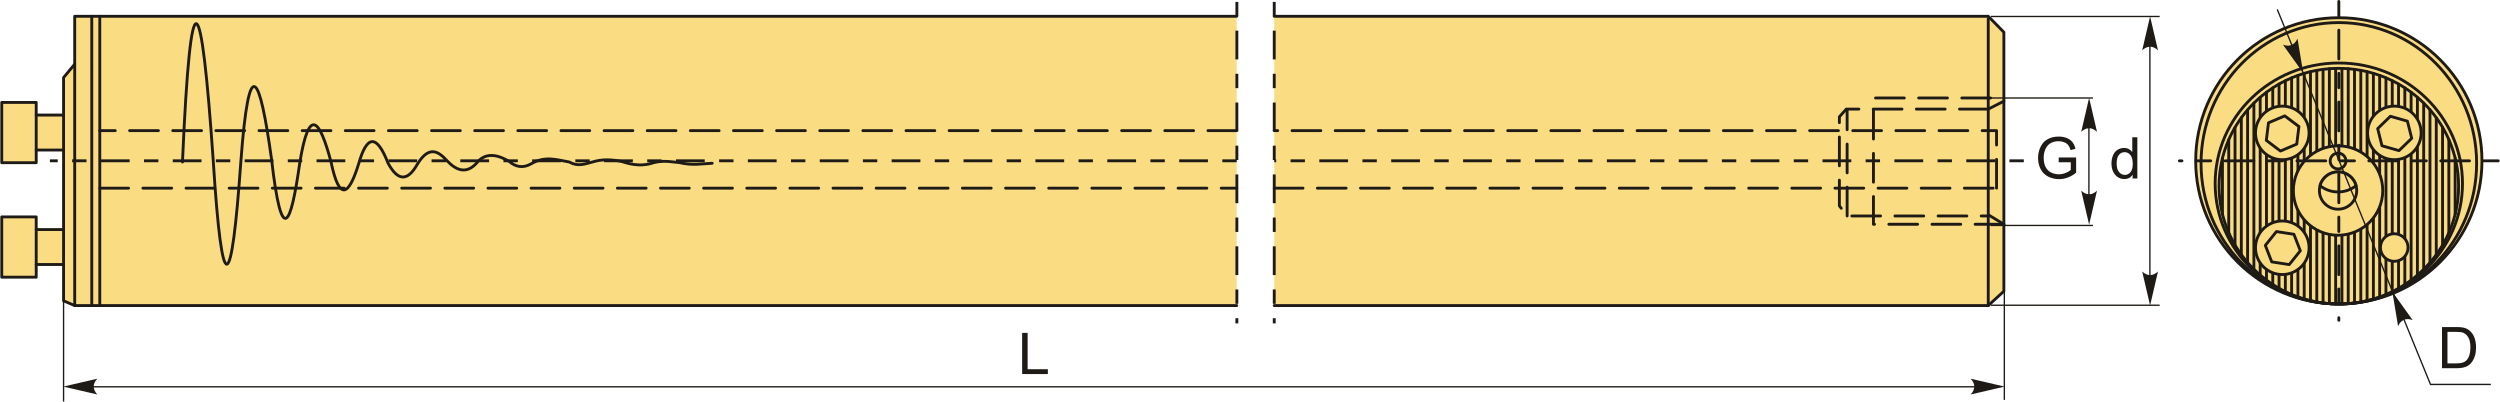 <?xml version="1.0" encoding="UTF-8"?>
<!DOCTYPE svg PUBLIC "-//W3C//DTD SVG 1.1//EN" "http://www.w3.org/Graphics/SVG/1.1/DTD/svg11.dtd">
<!-- Creator: CorelDRAW 2018 (64-Bit) -->
<svg xmlns="http://www.w3.org/2000/svg" xml:space="preserve" width="4346px" height="698px" version="1.1" style="shape-rendering:geometricPrecision; text-rendering:geometricPrecision; image-rendering:optimizeQuality; fill-rule:evenodd; clip-rule:evenodd"
viewBox="0 0 4119.99 661.87"
 xmlns:xlink="http://www.w3.org/1999/xlink">
 <defs>
  <style type="text/css">
   <![CDATA[
    .str3 {stroke:#1E1A16;stroke-width:2.24;stroke-miterlimit:22.926}
    .str0 {stroke:#1E1A16;stroke-width:4.74;stroke-linecap:round;stroke-linejoin:round;stroke-miterlimit:22.926}
    .str2 {stroke:#1E1A16;stroke-width:4.74;stroke-miterlimit:22.926;stroke-dasharray:23.7 23.7 47.4 23.7}
    .str1 {stroke:#1E1A16;stroke-width:4.74;stroke-linecap:round;stroke-linejoin:round;stroke-miterlimit:22.926;stroke-dasharray:47.4 23.7}
    .str4 {stroke:#1E1A16;stroke-width:4.74;stroke-linecap:round;stroke-linejoin:round;stroke-miterlimit:22.926;stroke-dasharray:23.7 23.7 47.4 23.7}
    .fil1 {fill:none}
    .fil0 {fill:#FADC82}
    .fil2 {fill:#1E1A16;fill-rule:nonzero}
    .fil3 {fill:#1E1A16;fill-rule:nonzero}
   ]]>
  </style>
 </defs>
 <g id="Layer_x0020_1">
  <g id="_1760509858064">
   <g>
    <g>
     <path class="fil0" d="M122.63 26.84l1915.44 0 0 476.87 -1915.44 0 -18.37 -7.84 0 -59.81 -45.1 0 0 20.88 -56.79 0 0 -99.38 56.79 0 0 20.88 45.1 0 0 -131.12 -45.1 0 0 20.88 -56.79 0 0 -99.38 56.79 0 0 20.87 45.1 0 0 -61.8 18.37 -22.14 0 -78.91zm1977.32 0l1176.99 0 25.75 26.27 0 426.95 -25.75 23.65 -1176.99 0 0 -476.87z"/>
     <line class="fil1 str0" x1="104.26" y1="247.32" x2="104.26" y2= "189.69" />
     <line class="fil1 str0" x1="59.16" y1="247.32" x2="59.16" y2= "189.69" />
     <line class="fil1 str0" x1="59.16" y1="436.06" x2="59.16" y2= "378.44" />
     <line class="fil1 str0" x1="104.26" y1="436.06" x2="104.26" y2= "378.44" />
     <line class="fil1 str0" x1="122.63" y1="105.75" x2="122.63" y2= "503.71" />
     <line class="fil1 str0" x1="150.75" y1="503.71" x2="150.75" y2= "26.84" />
     <line class="fil1 str0" x1="163.96" y1="503.71" x2="163.96" y2= "26.84" />
     <line class="fil1 str0" x1="3276.94" y1="503.71" x2="3276.94" y2= "31.06" />
     <path class="fil1 str0" d="M300.27 267.03c13.95,-321.56 31.17,-285.03 50.63,-3.1 15.16,238.46 30.31,217.61 45.47,4.14 13.75,-186.8 31.37,-144.69 50.63,-6.2 17.12,149.07 32.15,109.12 46.51,7.23 15.62,-96.76 33.29,-70.76 51.66,-2.07 13.67,65.37 29.06,56.23 45.47,3.1 13.49,-47.56 29.57,-49.91 48.57,-1.03 15.02,27.56 31.01,32.44 48.57,1.03 19.05,-30.6 34.11,-20.99 48.57,-5.16 15.96,16.84 32.09,21.86 48.57,4.13 12.32,-16.03 30.22,-17.07 53.73,-3.1 10.65,9.1 22.47,11.81 36.17,4.13 23.44,-13.97 42.84,-6.43 63.03,-3.1 14.75,8.38 26.19,2.92 38.24,0 15.56,-4.91 31.47,-4.25 47.53,-1.03 14.69,4.82 29.78,7.97 46.5,4.13 20.8,-7.09 34.35,-3.3 49.61,-2.06 21.24,5.09 36.62,1.83 53.73,1.03"/>
     <line class="fil1 str0" x1="3302.69" y1="369.68" x2="3276.94" y2= "353.99" />
    </g>
    <path class="fil1 str1" d="M3290.62 310.14l0 -94.8 -1190.67 0m-61.88 0l-1874.11 0m0 94.8l1874.11 0m61.88 0l1190.67 0m12.07 59.54l-214.99 0 0 -208.15 214.99 0m0 5.23l-25.75 13.07m0 0l-234.04 0 -11.35 12.73 0 146.77 12.76 16.67 232.63 0m-232.63 0l0 -176.17"/>
    <path class="fil1 str2" d="M3335.55 265.06l-1235.6 0m-61.88 0l-1956.36 0"/>
   </g>
   <path class="fil1 str0" d="M2038.07 503.71l-1915.44 0 -18.37 -7.84 0 -59.81 -45.1 0 0 20.88 -56.79 0 0 -99.38 56.79 0 0 20.88 45.1 0 0 -131.12 -45.1 0 0 20.88 -56.79 0 0 -99.38 56.79 0 0 20.87 45.1 0 0 -61.8 18.37 -22.14 0 -78.91 1915.44 0m61.88 0l1176.99 0 25.75 26.27 0 426.95 -25.75 23.65 -1176.99 0"/>
   <line class="fil1 str2" x1="2038.35" y1="3.12" x2="2038.35" y2= "533.09" />
   <line class="fil1 str2" x1="2099.95" y1="3.12" x2="2099.95" y2= "533.09" />
   <path class="fil2" d="M3393.07 267.49l0 -7.96 28.73 0 0 25.15c-4.41,3.51 -8.96,6.16 -13.66,7.93 -4.69,1.77 -9.51,2.66 -14.44,2.66 -6.66,0 -12.72,-1.42 -18.17,-4.28 -5.43,-2.85 -9.56,-6.99 -12.32,-12.38 -2.78,-5.4 -4.17,-11.44 -4.17,-18.09 0,-6.6 1.37,-12.76 4.14,-18.5 2.76,-5.72 6.73,-9.97 11.91,-12.73 5.18,-2.78 11.16,-4.17 17.92,-4.17 4.9,0 9.34,0.79 13.3,2.38 3.97,1.6 7.08,3.81 9.32,6.64 2.26,2.84 3.97,6.55 5.14,11.12l-8.11 2.21c-1.02,-3.44 -2.29,-6.16 -3.79,-8.15 -1.52,-1.98 -3.66,-3.56 -6.48,-4.74 -2.79,-1.18 -5.91,-1.79 -9.33,-1.79 -4.1,0 -7.64,0.64 -10.64,1.88 -2.98,1.25 -5.39,2.9 -7.23,4.95 -1.84,2.04 -3.26,4.28 -4.27,6.72 -1.72,4.21 -2.59,8.76 -2.59,13.68 0,6.07 1.04,11.14 3.11,15.23 2.09,4.08 5.12,7.11 9.09,9.08 3.98,1.98 8.2,2.97 12.67,2.97 3.88,0 7.68,-0.75 11.37,-2.25 3.7,-1.52 6.5,-3.12 8.41,-4.84l0 -12.72 -19.91 0z"/>
   <line class="fil1 str3" x1="3281.19" y1="161.53" x2="3449.55" y2= "161.53" />
   <line class="fil1 str3" x1="3281.19" y1="371.63" x2="3449.55" y2= "371.63" />
   <line class="fil1 str3" x1="3442.87" y1="170.53" x2="3442.87" y2= "362.28" />
   <path id="стрелка.cdr" class="fil3" d="M3443.2 161.32l13.02 55.99c-4.02,-3.66 -8.49,-6.11 -13,-5.93 -4.81,0.2 -8.44,1.74 -13.04,5.93l13.02 -55.99z"/>
   <path id="стрелка.cdr_0" class="fil3" d="M3443.2 370.3l13.02 -55.98c-4.02,3.66 -8.49,6.11 -13,5.93 -4.81,-0.21 -8.44,-1.74 -13.04,-5.93l13.02 55.98z"/>
   <path class="fil2" d="M3514.94 294.13l0 -6.24c-3.11,4.85 -7.69,7.28 -13.74,7.28 -3.92,0 -7.52,-1.07 -10.79,-3.24 -3.29,-2.15 -5.83,-5.16 -7.65,-9.02 -1.8,-3.87 -2.7,-8.31 -2.7,-13.33 0,-4.9 0.82,-9.34 2.45,-13.34 1.64,-3.98 4.09,-7.04 7.36,-9.16 3.25,-2.14 6.92,-3.19 10.95,-3.19 2.97,0 5.61,0.63 7.91,1.88 2.31,1.25 4.19,2.89 5.64,4.89l0 -24.41 8.35 0 0 67.88 -7.78 0zm-26.35 -24.54c0,6.29 1.33,10.98 4,14.1 2.65,3.11 5.8,4.66 9.41,4.66 3.65,0 6.75,-1.49 9.31,-4.46 2.54,-2.97 3.82,-7.5 3.82,-13.6 0,-6.7 -1.29,-11.63 -3.9,-14.78 -2.59,-3.14 -5.8,-4.7 -9.61,-4.7 -3.71,0 -6.81,1.5 -9.3,4.52 -2.48,3.01 -3.73,7.77 -3.73,14.26z"/>
   <line class="fil1 str3" x1="3543.39" y1="50.35" x2="3543.39" y2= "482.46" />
   <path id="стрелка.cdr_1" class="fil3" d="M3543.72 26.96l13.02 55.98c-4.02,-3.66 -8.48,-6.11 -13,-5.93 -4.81,0.21 -8.44,1.74 -13.04,5.93l13.02 -55.98z"/>
   <path id="стрелка.cdr_2" class="fil3" d="M3543.72 503.53l13.02 -55.98c-4.02,3.66 -8.48,6.11 -13,5.93 -4.81,-0.21 -8.44,-1.74 -13.04,-5.93l13.02 55.98z"/>
   <line class="fil1 str3" x1="3281.19" y1="27.16" x2="3559.51" y2= "27.16" />
   <line class="fil1 str3" x1="3281.19" y1="503.15" x2="3559.51" y2= "503.15" />
   <polygon class="fil2" points="1684.4,616.6 1684.4,548.72 1693.41,548.72 1693.41,608.64 1726.78,608.64 1726.78,616.6 "/>
   <line class="fil1 str3" x1="104.26" y1="478.21" x2="104.26" y2= "661.87" />
   <line class="fil1 str3" x1="3303.47" y1="478.21" x2="3303.47" y2= "659.2" />
   <line class="fil1 str3" x1="140.14" y1="637.6" x2="3286.16" y2= "637.6" />
   <path id="стрелка.cdr_3" class="fil3" d="M103.91 637.27l55.98 -13.02c-3.66,4.03 -6.11,8.49 -5.92,13.01 0.2,4.8 1.73,8.43 5.92,13.03l-55.98 -13.02z"/>
   <path id="стрелка.cdr_4" class="fil3" d="M3303.92 637.27l-55.99 -13.02c3.66,4.03 6.11,8.49 5.93,13.01 -0.2,4.8 -1.74,8.43 -5.93,13.03l55.99 -13.02z"/>
   <g>
    <circle class="fil0 str0" cx="3854.83" cy="265.16" r="235.95"/>
    <ellipse class="fil1 str0" cx="3854.83" cy="269.17" rx="227.12" ry="231.93"/>
    <ellipse class="fil1 str0" cx="3854.83" cy="302.48" rx="203.85" ry="198.63"/>
    <ellipse class="fil1 str0" cx="3854.83" cy="306.89" rx="197.42" ry="194.21"/>
    <path class="fil1 str0" d="M3662.99 352.91l0 -92.04m10.37 122.62l0 -153.2m10.37 173.56l0 -193.92m10.37 209.76l0 -225.6m10.37 238.65l0 -251.7m10.37 262.79l0 -273.88m10.37 283.43l0 -292.98m10.37 301.27l0 -309.56m10.37 316.8l0 -324.04m10.37 330.36l0 -336.68m10.37 342.16l0 -347.63m10.37 352.37l0 -357.11m10.37 361.15l0 -365.19m10.37 368.56l0 -371.94m10.37 374.71l0 -377.48m10.37 379.67l0 -381.85m10.36 383.47l0 -385.09m10.37 386.16l0 -387.23m10.37 387.76l0 -388.29m10.37 388.29l0 -388.29m10.37 387.76l0 -387.23m10.37 386.16l0 -385.09m10.37 383.47l0 -381.86m10.37 379.67l0 -377.48m10.37 374.71l0 -371.94m10.37 368.57l0 -365.19m10.37 361.15l0 -357.11m10.37 352.37l0 -347.63m10.37 342.15l0 -336.68m10.37 330.36l0 -324.04m10.37 316.8l0 -309.56m10.37 301.27l0 -292.98m10.37 283.43l0 -273.88m10.36 262.79l0 -251.7m10.37 238.65l0 -225.6m10.37 209.76l0 -193.92m10.37 173.56l0 -153.2m10.37 122.62l0 -92.04"/>
    <g>
     <circle class="fil0 str0" cx="3761.63" cy="219.11" r="44.15"/>
     <polygon class="fil0 str0" points="3765.74,191.03 3777.39,199.81 3789.04,208.6 3787.25,223.08 3785.47,237.56 3772.04,243.25 3758.61,248.95 3746.96,240.17 3735.31,231.38 3737.09,216.9 3738.87,202.42 3752.31,196.72 "/>
     <circle class="fil0 str0" cx="3946.38" cy="219.11" r="44.15"/>
     <polygon class="fil0 str0" points="3939.83,191.68 3953.86,195.69 3967.89,199.69 3971.44,213.85 3974.98,228 3964.5,238.14 3954.02,248.29 3939.99,244.29 3925.96,240.28 3922.41,226.13 3918.87,211.98 3929.35,201.83 "/>
     <circle class="fil0 str0" transform="matrix(0.881 -0.473 0.473 0.881 3761.63 408.42)" r="44.15"/>
     <polygon class="fil0 str0" points="3751.95,381.74 3766.37,383.96 3780.79,386.19 3786.08,399.78 3791.36,413.38 3782.23,424.76 3773.09,436.14 3758.67,433.91 3744.25,431.69 3738.97,418.09 3733.69,404.49 3742.82,393.12 "/>
     <circle class="fil0 str0" cx="3946.17" cy="408.02" r="22.76"/>
     <circle class="fil0 str0" cx="3853.55" cy="314.09" r="73.68"/>
     <circle class="fil0 str0" cx="3853.55" cy="314.09" r="30.75"/>
     <path class="fil0 str0" d="M3853.55 283.34c14.2,0 26.15,9.63 29.69,22.71 -8.15,6.49 -18.46,10.37 -29.69,10.37 -11.22,0 -21.53,-3.88 -29.68,-10.37 3.53,-13.08 15.48,-22.71 29.68,-22.71z"/>
     <circle class="fil0 str0" cx="3853.55" cy="265.41" r="13"/>
    </g>
    <path class="fil1 str4" d="M3854.83 2.37l0 525.58m262.79 -262.79l-525.58 0"/>
   </g>
   <polyline class="fil1 str3" points="3753.34,15.49 4005.94,633.7 4105.35,633.7 "/>
   <path id="стрелка.cdr_5" class="fil3" d="M3796.17 120.34l-33.49 -46.71c5.12,1.84 10.18,2.39 14.28,0.49 4.36,-2.04 7.12,-4.84 9.76,-10.48l9.45 56.7z"/>
   <path id="стрелка.cdr_6" class="fil3" d="M3943.04 480.95l33.5 46.7c-5.12,-1.83 -10.18,-2.38 -14.28,-0.48 -4.37,2.03 -7.13,4.84 -9.77,10.47l-9.45 -56.69z"/>
   <path class="fil2" d="M4024.91 606.97l0 -67.88 23.39 0c5.28,0 9.3,0.32 12.08,0.97 3.89,0.9 7.21,2.53 9.96,4.86 3.59,3.04 6.26,6.89 8.02,11.6 1.79,4.71 2.68,10.1 2.68,16.15 0,5.15 -0.6,9.72 -1.81,13.7 -1.2,3.98 -2.75,7.28 -4.63,9.89 -1.89,2.61 -3.95,4.66 -6.19,6.14 -2.23,1.5 -4.93,2.64 -8.09,3.42 -3.17,0.77 -6.81,1.15 -10.92,1.15l-24.49 0zm9.01 -7.96l14.47 0c4.47,0 7.98,-0.41 10.53,-1.25 2.54,-0.84 4.56,-2.01 6.08,-3.52 2.12,-2.14 3.77,-5.01 4.96,-8.62 1.19,-3.6 1.79,-7.96 1.79,-13.09 0,-7.11 -1.17,-12.58 -3.5,-16.4 -2.32,-3.83 -5.15,-6.39 -8.48,-7.68 -2.4,-0.93 -6.27,-1.39 -11.61,-1.39l-14.24 0 0 51.95z"/>
  </g>
 </g>
</svg>
